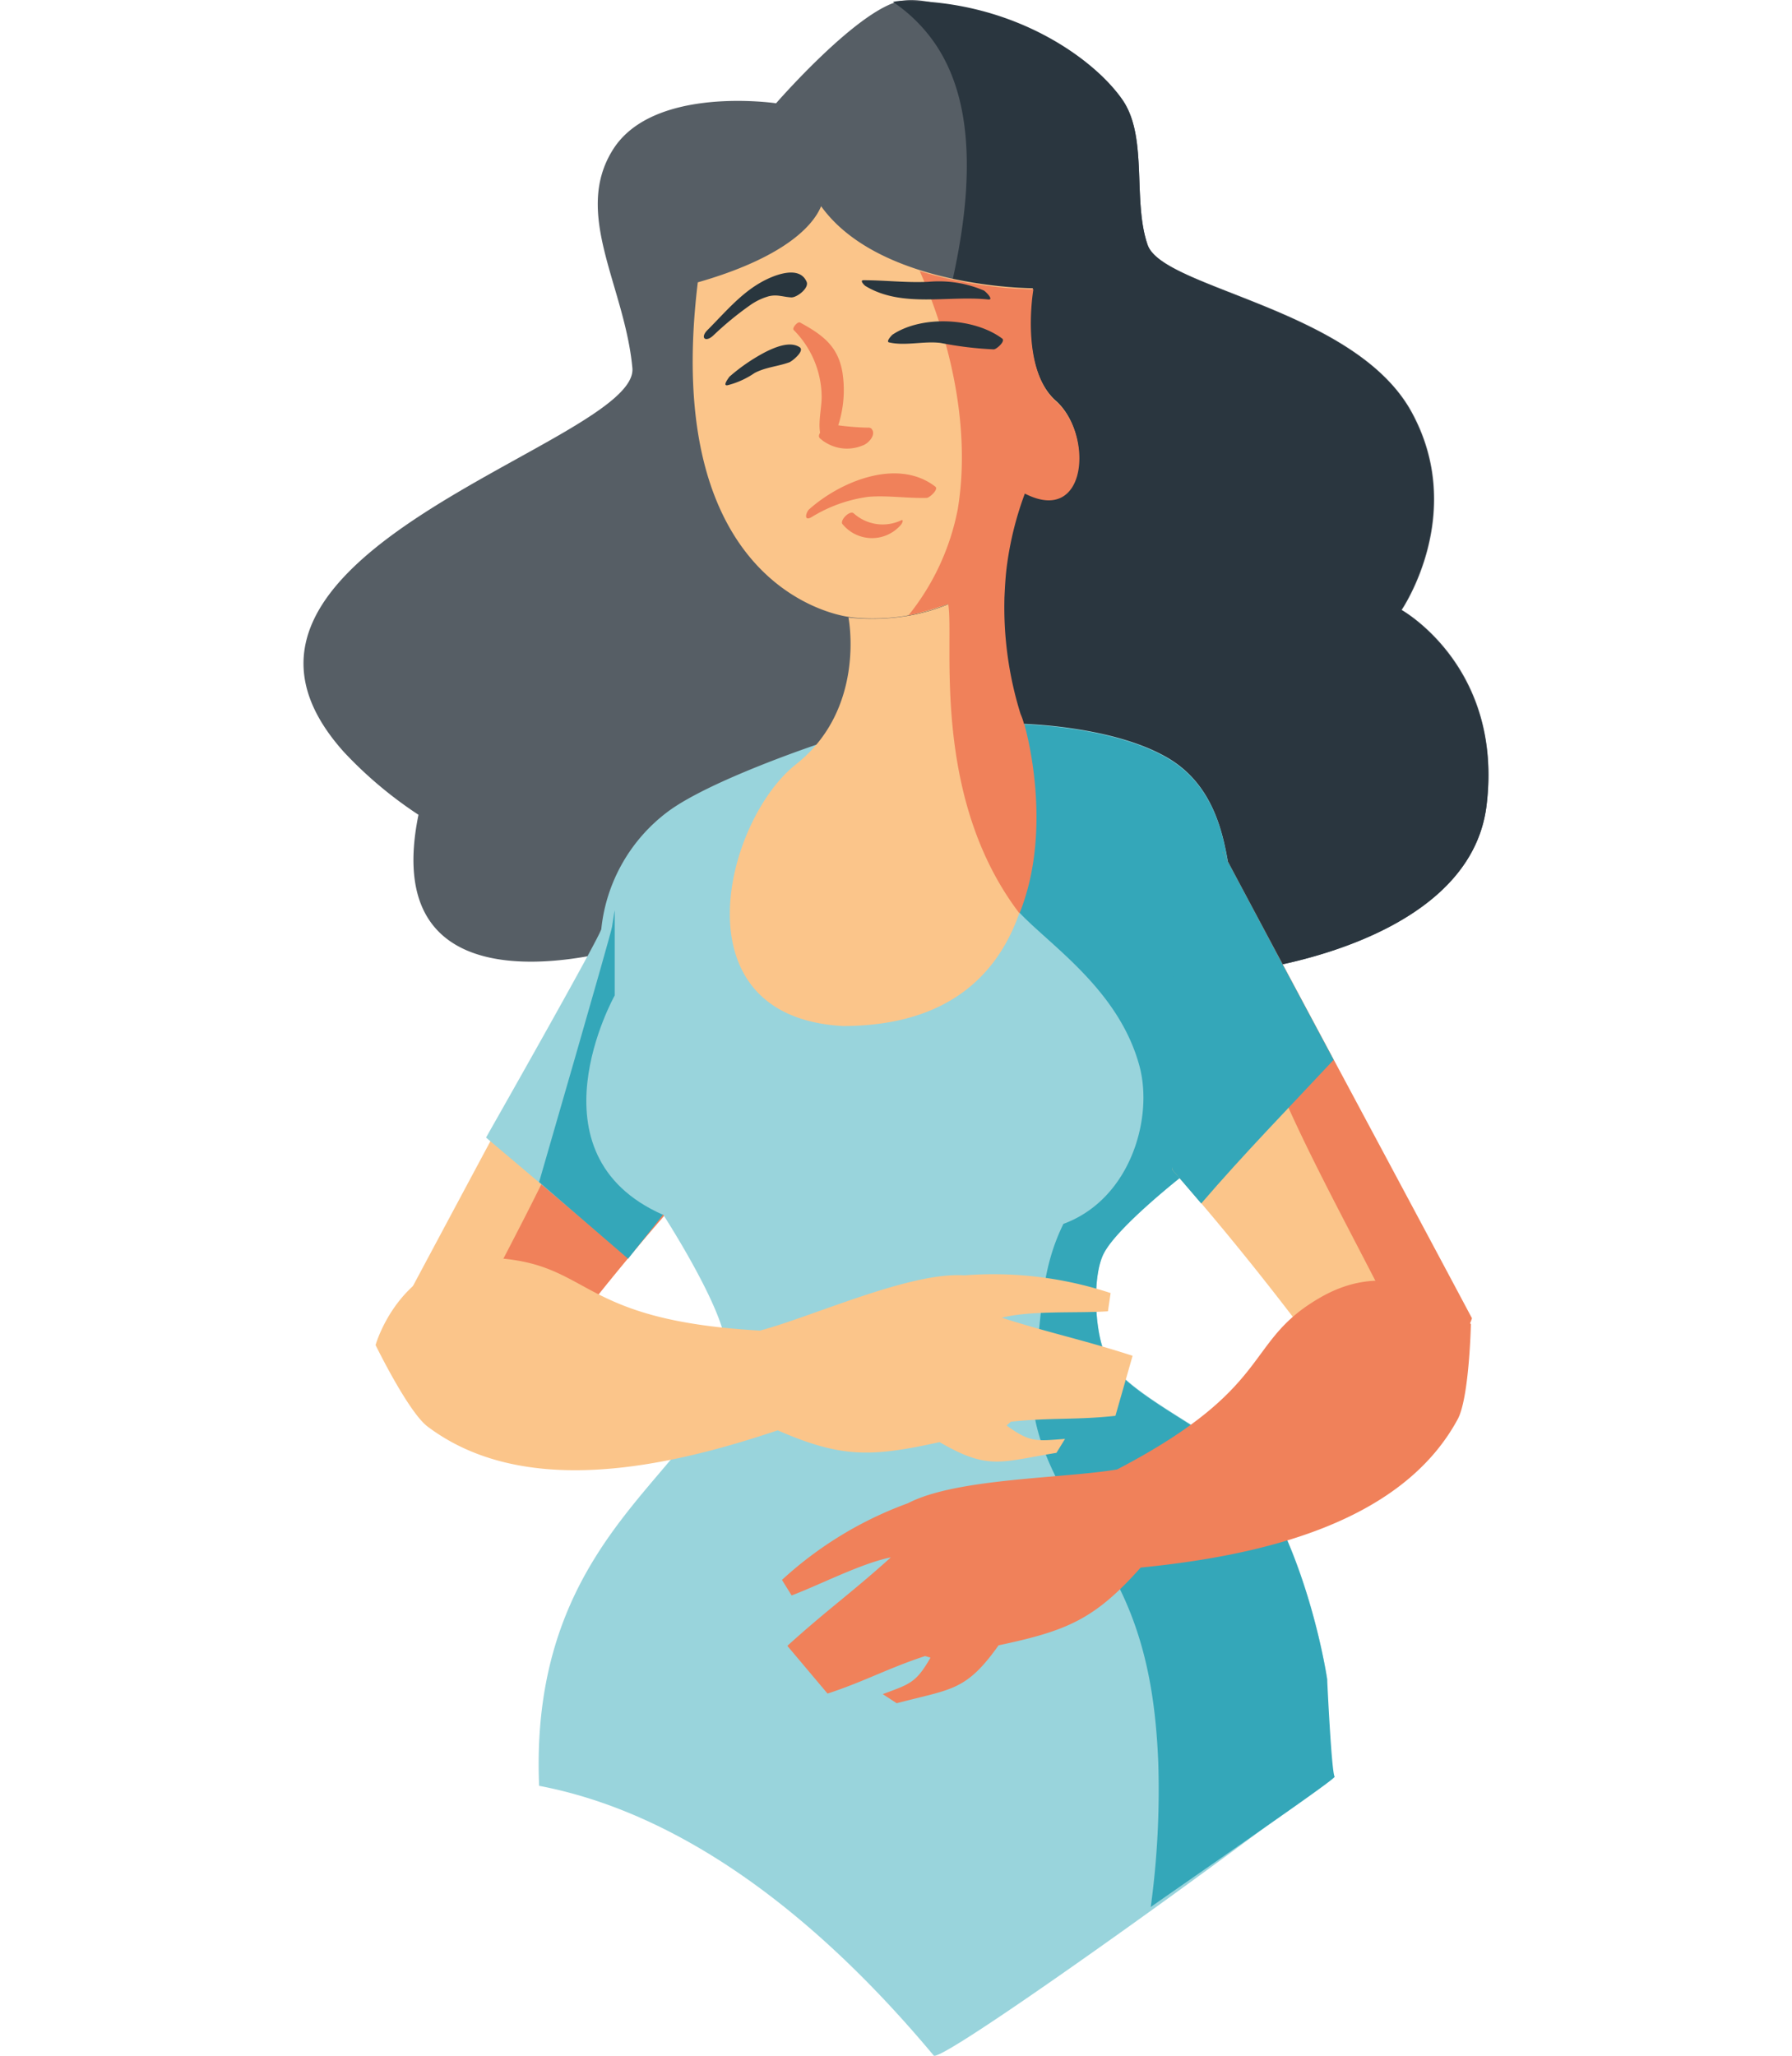 <?xml version="1.0" encoding="utf-8"?>
<svg xmlns="http://www.w3.org/2000/svg" xmlns:xlink="http://www.w3.org/1999/xlink" width="238" height="273" viewBox="0 0 238 273">
  <defs>
    <style>.a{fill:#e8e8e8;}.b{clip-path:url(#a);}.c{fill:#fbc58a;}.d{fill:#f0815a;}.e{fill:#565e65;}.f{fill:#2a363f;}.g{fill:#99d4dc;}.h{fill:#34a7b9;}.i{fill:none;}.j{fill:#29363e;}</style>
    <clipPath id="a">
      <rect class="a" width="238" height="273" transform="translate(697 468)"/>
    </clipPath>
  </defs>
  <g class="b" transform="translate(-697 -468)">
    <g transform="translate(706.867 435.86)">
      <path class="c" d="M73.909,148.815c-11.037,20.72-22.073,41.227-33.11,61.947,1.139,3.56,4.842,6.337,8.4,7.476a12.265,12.265,0,0,0,10.752-1.566l-.214.285C66.29,207.985,73.2,199.3,80.531,191.039"/>
      <path class="d" d="M80.6,191.039l-6.693-42.152C72.77,173.38,61.733,189.045,48.7,215.533c-.356.712-.783,1.424-1.139,2.136a9.659,9.659,0,0,0,1.638.641,12.265,12.265,0,0,0,10.752-1.566l-.214.285Q69.566,203.464,80.6,191.039Z"/>
      <path class="e" d="M74.123,157.716s-34.249,11.108-28.41-17.374a54.378,54.378,0,0,1-9.9-8.331C12.033,105.523,74.977,91,74.123,81.029c-1-10.894-7.975-20.507-2.563-29.051s21.646-6.123,21.646-6.123,10.894-12.532,16.59-13.6c5.767-1.068,16.733,5.625,16.733,5.625s9.755,2.848,12.888,7.832,1.139,13.173,3.133,18.94,27.271,8.4,34.961,22c7.619,13.6-1.21,26.488-1.21,26.488s13.6,7.548,11.25,26.06-31.97,21.859-31.97,21.859Z"/>
      <path class="f" d="M176.228,113.142s8.829-12.888,1.21-26.488c-7.619-13.529-32.9-16.163-34.89-22-1.994-5.767,0-13.956-3.133-18.94S125.46,32.113,109.8,32.255a5.5,5.5,0,0,0-1.068.142,20.987,20.987,0,0,1,5.839,5.91c3.7,5.7,4.272,12.745,3.845,19.367-.926,13.6-6.48,26.2-8.046,39.66-1.566,13.386,1.282,27.128,5.981,39.589,2.919,7.761,6.978,15.166,10.04,22.927l29.193,1.21s29.621-3.347,31.97-21.859C189.828,120.761,176.228,113.142,176.228,113.142Z"/>
      <path class="g" d="M98.83,130.943s-14.525,4.842-20.079,9.043a22.342,22.342,0,0,0-8.758,15.522c-.142,1-15.309,27.7-15.309,27.7l18.869,15.95,4.628-5.767s8.26,12.745,8.331,17.587c.356,15.807-26.274,22.429-24.779,58.316,22.785,4.343,41.227,22.429,52.406,35.815,1.068,1.282,51.2-35.1,50.91-35.815-.285-.641,1.353-14.169,1.353-14.169s-2.35-16.234-10.182-27.485c-3.489-5.055-16.519-9.968-19.225-15.522-1.5-3.062-1.851-10.681-.214-13.671,1.851-3.489,10.182-10.04,10.182-10.04l17.089-10.467s-4.842-13.956-9.9-26.772c-1.282-3.2-.57-13.885-9.4-18.655-7.548-4.13-19.367-4.272-19.367-4.272Z"/>
      <path class="h" d="M166.4,255.193s-2.35-16.234-10.182-27.485c-3.489-5.055-16.519-9.968-19.225-15.522-1.5-3.062-1.851-10.681-.214-13.671,1.851-3.489,10.182-10.04,10.182-10.04l17.089-10.467s-4.842-13.956-9.9-26.772c-1.282-3.2-.57-13.885-9.4-18.655-7.548-4.13-19.367-4.272-19.367-4.272l-.854.071c3.275,6.978-2.563,14.1-1.068,21.717,1,4.842,14.6,10.894,18.014,23.64,1.851,6.907-1.21,17.658-10.111,20.934-3.2,6.551-2.706,11.962-3.916,19.367-1.638,10.04,6.123,19.3,10.609,27.556,4.2,7.761,5.554,15.878,5.91,24.636a114.763,114.763,0,0,1-1,19.154c11.606-8.117,24.565-17.018,24.423-17.3C166.972,267.511,166.4,255.193,166.4,255.193Z"/>
      <path class="i" d="M123.823,106.876a31.588,31.588,0,0,0-.356,4.415,32.469,32.469,0,0,1,.356-4.415Z"/>
      <path class="i" d="M123.4,111.362a47.28,47.28,0,0,0,2.136,15.522A47.619,47.619,0,0,1,123.4,111.362Z"/>
      <path class="i" d="M126.172,128.522Z"/>
      <path class="i" d="M126.1,128.451c0-.071-.071-.142-.142-.285C126.03,128.309,126.1,128.38,126.1,128.451Z"/>
      <path class="i" d="M125.959,128.095a8.521,8.521,0,0,0-.427-1.21C125.745,127.454,125.888,127.81,125.959,128.095Z"/>
      <path class="c" d="M126.172,128.593h0c0-.071-.071-.071-.071-.142s-.071-.142-.142-.285v-.071a8.52,8.52,0,0,0-.427-1.21h0a47.619,47.619,0,0,1-2.136-15.522h0c.071-1.424.142-2.919.356-4.415-8.4,9.328-21.005,7.12-21.005,7.192h.071s2.421,12.1-6.978,19.51-16.092,33.537,6.266,34.747c33.75-.071,24.067-39.8,24.067-39.8Z"/>
      <path class="c" d="M126.1,128.522Z"/>
      <path class="c" d="M126.172,128.593Z"/>
      <path class="c" d="M125.959,128.166Z"/>
      <path class="c" d="M123.823,106.876a43.7,43.7,0,0,1,2.35-9.328c8.331,4.272,9.114-7.832,4.2-12.176s-3.062-14.953-3.062-14.953-20.293,0-28.125-10.894c-1.139,2.777-5.2,6.907-16.377,10.111-4.913,40.372,18.442,44.217,20.079,44.431h0C102.818,114.068,115.421,116.2,123.823,106.876Z"/>
      <path class="d" d="M110.793,113.854c1.994-.356,5.625-1.638,5.269-1.5.854,4.628-2.421,25.491,9.47,41.084,4.628-11.464.712-24.85.712-24.85h0v-.071c0-.071-.071-.142-.142-.285v-.071a8.521,8.521,0,0,0-.427-1.21h0a47.62,47.62,0,0,1-2.136-15.522h0c.071-1.424.142-2.919.356-4.415a43.7,43.7,0,0,1,2.35-9.328c8.331,4.272,9.114-7.832,4.2-12.176s-3.062-14.953-3.062-14.953a56.207,56.207,0,0,1-15.1-2.421c4.272,9.684,6.764,21.219,5.055,31.614A32.214,32.214,0,0,1,110.793,113.854Z"/>
      <path class="c" d="M125.532,126.884Z"/>
      <path class="d" d="M106.022,89.289c-.071-.071-.071-.142-.142-.214a.6.6,0,0,0-.5-.142,34.931,34.931,0,0,1-4.7-.427c-.57-.071-2.279,1.282-1.638,1.851a5.407,5.407,0,0,0,5.7.926C105.381,91.069,106.378,90.072,106.022,89.289Z"/>
      <path class="d" d="M95.555,75.974a12.7,12.7,0,0,1,3.7,8.616c.071,1.78-.712,4.272.071,5.91.427.854,1.709-.712,1.851-1.068a15.278,15.278,0,0,0,.854-7.761c-.57-3.56-2.635-5.055-5.625-6.693-.285-.214-1.139.712-.854,1Z"/>
      <path class="d" d="M97.9,100.824a19.25,19.25,0,0,1,7.548-2.706c2.563-.214,5.2.214,7.761.142.356,0,1.638-1.139,1.139-1.5-4.984-3.845-12.6-.712-16.8,3.062-.427.5-.641,1.566.356,1Z"/>
      <path class="j" d="M105.1,70.135c4.842,2.919,10.965,1.21,16.306,1.78.783.071-.427-1.139-.641-1.21a15.172,15.172,0,0,0-7.334-1.139c-2.919.142-5.767-.214-8.616-.214-.57,0,.142.712.285.783Z"/>
      <path class="j" d="M86.726,83.308a11.173,11.173,0,0,0,3.631-1.638c1.5-.783,3.062-.854,4.628-1.424.356-.142,2.065-1.5,1.353-1.994-1.282-.854-3.275,0-4.557.641a24.633,24.633,0,0,0-4.771,3.275c-.142.214-.926,1.21-.285,1.139Z"/>
      <path class="j" d="M108.229,77.612c2.136.5,4.628-.214,6.836.071a47.619,47.619,0,0,0,7.049.854c.356,0,1.566-1.068,1.139-1.424-3.7-2.777-10.609-3.133-14.525-.57-.142.071-1,1-.5,1.068Z"/>
      <path class="d" d="M102.035,101.75a5.055,5.055,0,0,0,7.761.071c.142-.142.427-.783,0-.57a5.764,5.764,0,0,1-6.266-.926c-.5-.5-1.922.926-1.5,1.424Z"/>
      <path class="j" d="M84.874,76.686A42.306,42.306,0,0,1,89.716,72.7a8.1,8.1,0,0,1,2.492-1.21c1.139-.285,1.851.071,2.991.142.712.071,2.421-1.21,2.065-2.065-1-2.35-4.628-.783-6.195.142-2.706,1.566-4.771,4.059-6.978,6.266-1,1-.285,1.709.783.712Z"/>
      <path class="h" d="M78.181,193.46c-18.228-8.046-6.408-29.122-6.408-29.122V153.016c-.142.712-.214,1.424-.356,2.207-.142,1-9.684,33.893-9.684,33.893L73.553,199.3l4.628-5.839Z"/>
      <path class="d" d="M152.518,145.255c11.037,20.72,22.073,41.227,33.11,61.947-1.139,3.56-4.842,6.337-8.4,7.476a12.265,12.265,0,0,1-10.752-1.566l.214.285c-6.551-8.972-13.457-17.658-20.791-25.918"/>
      <path class="c" d="M145.825,187.479l6.693-42.152c1.139,24.494,12.176,40.159,25.206,66.646.356.712.783,1.424,1.139,2.136a9.659,9.659,0,0,1-1.638.641,12.265,12.265,0,0,1-10.752-1.566l.214.285C160.065,204.5,153.159,195.809,145.825,187.479Z"/>
      <path class="d" d="M138.491,227.281c-7.12,1.21-21.361,1.139-27.769,4.486a49.884,49.884,0,0,0-16.733,10.182l1.282,2.065c3.774-1.424,9.256-4.272,13.173-5.055-5.2,4.7-8.4,6.907-13.742,11.749l5.34,6.337c4.984-1.638,7.975-3.347,12.959-4.984l.712.214c-1.922,3.347-2.706,3.489-6.337,4.842l1.851,1.21c7.263-1.922,9.185-1.566,13.529-7.69,9.043-1.923,12.745-3.418,18.869-10.324,15.736-1.566,34.534-5.767,42.081-19.652,1.566-2.777,1.78-12.674,1.78-12.674s-8.331-9.9-19.581-3.774c-10.823,5.981-5.981,11.891-27.413,23.07"/>
      <path class="c" d="M91.069,208.84c6.978-1.851,19.937-7.832,27.129-7.334a49.711,49.711,0,0,1,19.439,2.35l-.356,2.421c-4.059.285-10.182-.142-14.1.854,6.693,2.136,10.538,2.848,17.374,5.055l-2.279,7.975c-5.2.57-8.687.214-13.885.783l-.57.5c3.133,2.279,3.916,2.065,7.761,1.78l-1.139,1.851c-7.405,1.21-9.043,2.35-15.522-1.424-9.043,1.994-13.03,2.136-21.5-1.566-15.024,5.055-33.822,9.043-46.5-.5-2.563-1.923-6.907-10.823-6.907-10.823s3.489-12.461,16.234-11.535c12.6.926,10.681,8.26,34.818,9.612"/>
      <path class="h" d="M167.257,172.882c-4.913-9.185-9.826-18.37-14.739-27.627l-6.693,16.8v25.42l3.845,4.486C155.295,185.414,161.347,179.219,167.257,172.882Z"/>
    </g>
  </g>
</svg>